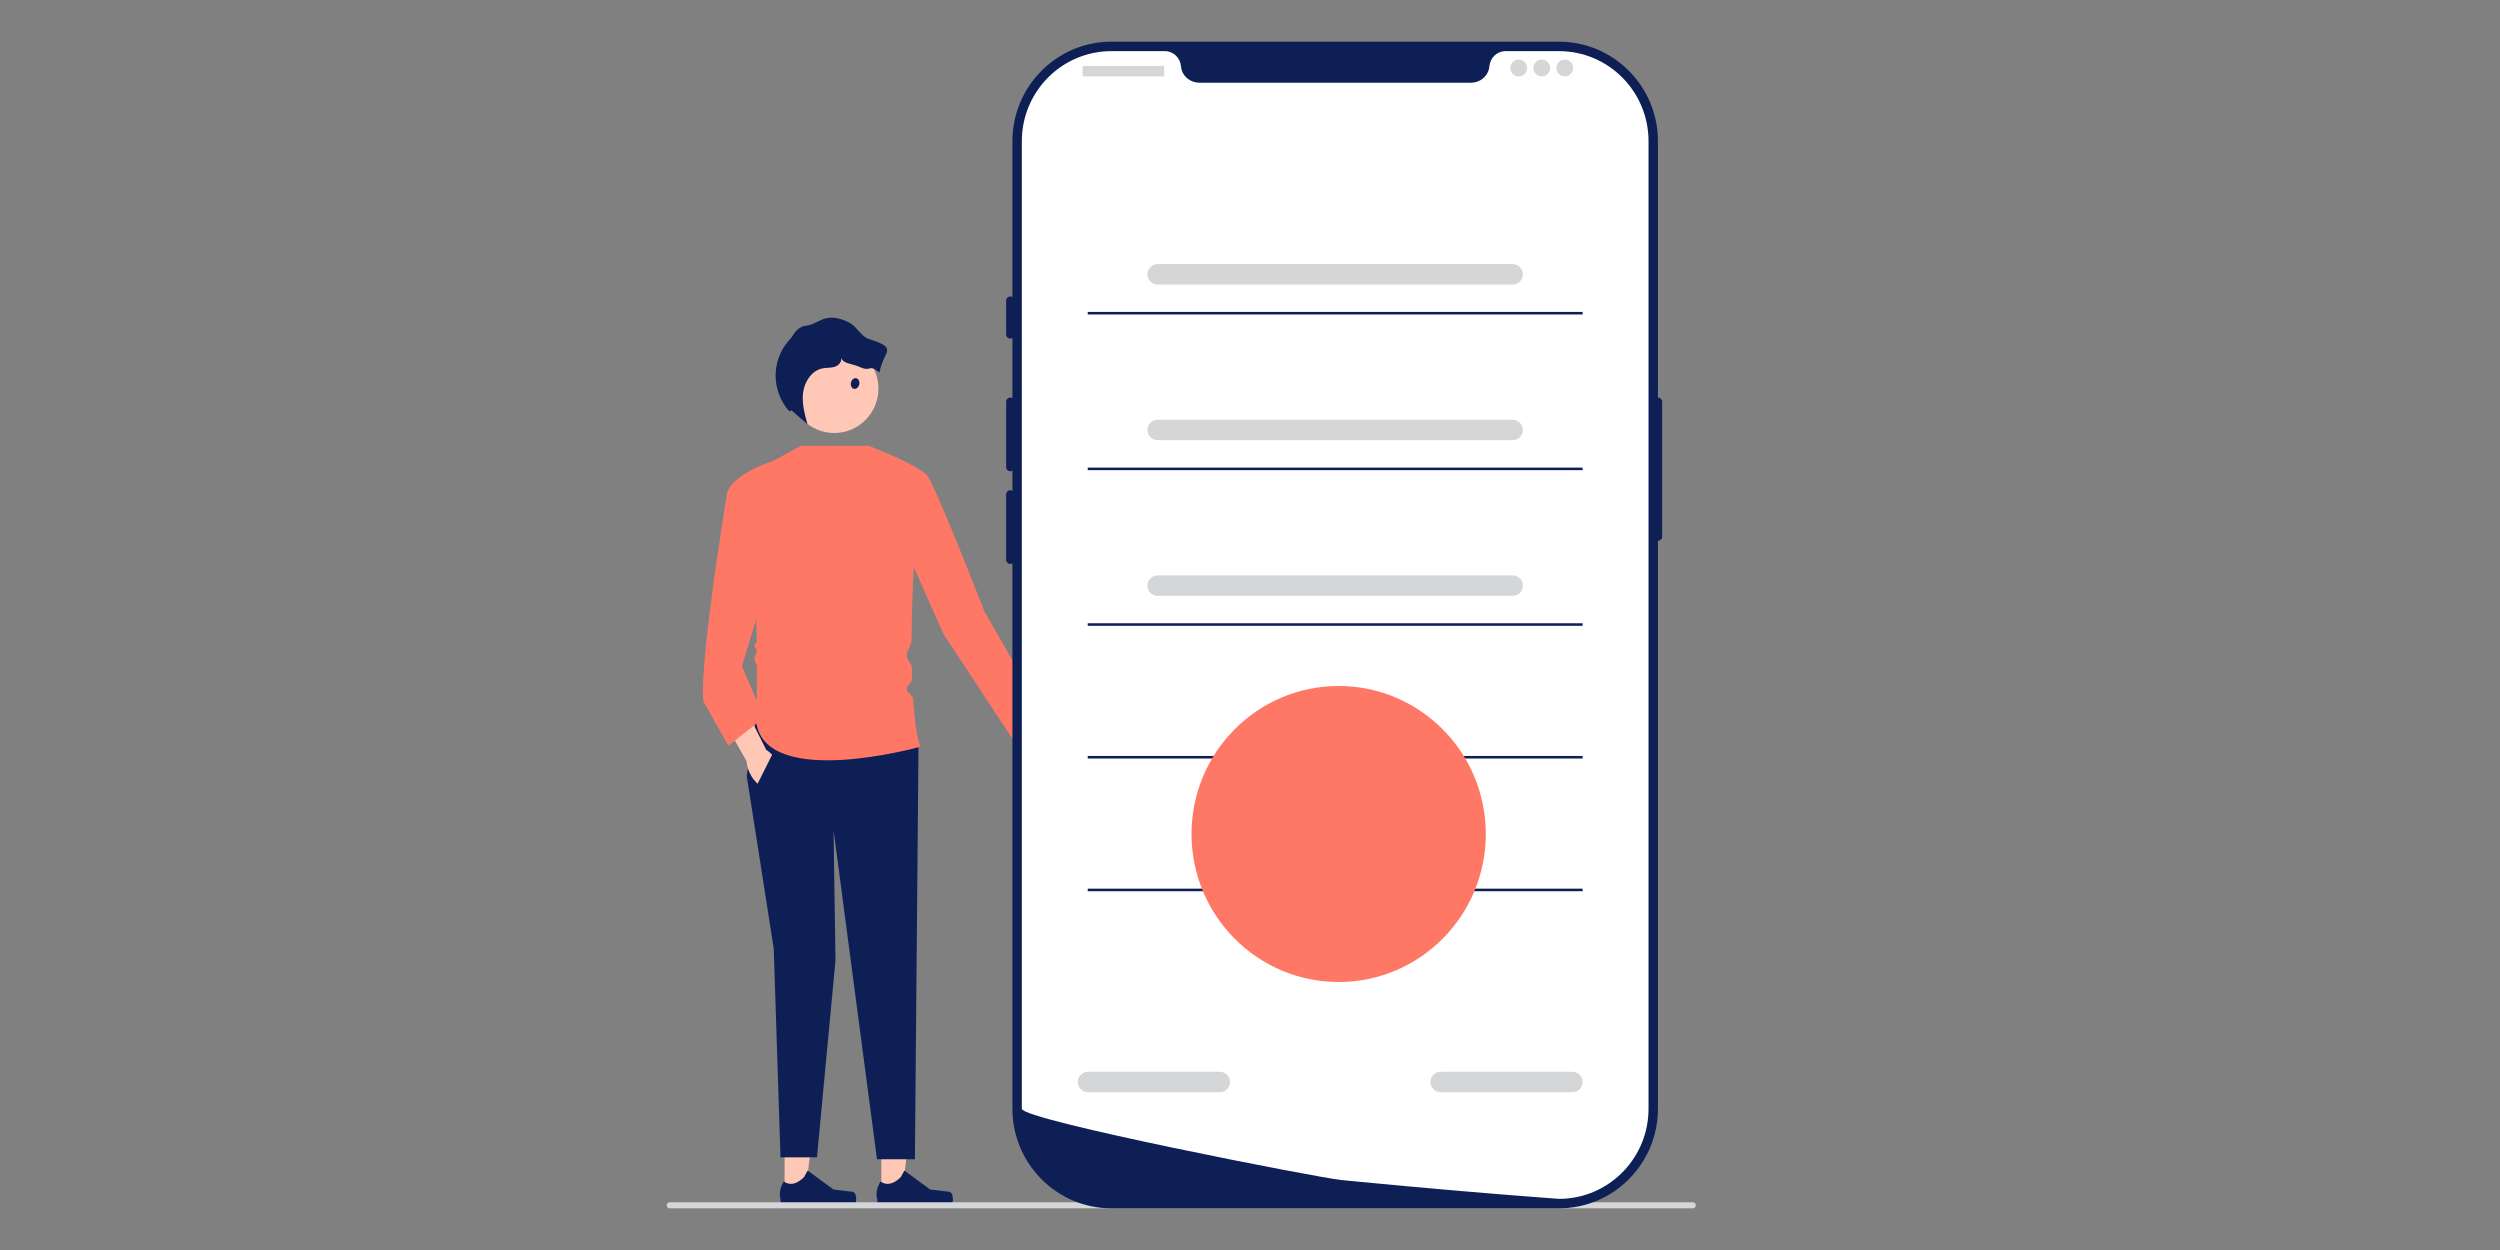<svg width="600" height="300" xmlns="http://www.w3.org/2000/svg">

 <rect width="100%" height="100%" fill="#808080" stroke="none"/>

 <g>
  <title>Layer 1</title>
  <g>
   <path fill="#FFC8B6" d="m254.699,181.484c1.403,2.733 1.14,5.677 -0.59,6.576c-1.729,0.898 -4.268,-0.589 -5.672,-3.322c-0.614,-1.197 -0.909,-2.433 -0.901,-3.521l-5.803,-11.657l5.496,-2.622l5.138,11.769c0.886,0.623 1.718,1.581 2.333,2.777z"/>
   <path fill="#FFC8B6" d="m211.514,286.658l4.948,-0.001l2.354,-19.197l-7.303,0l0.001,19.198z"/>
   <path fill="#0E1F55" d="m228.466,286.545c0.154,0.261 0.235,1.103 0.235,1.407c0,0.933 -0.752,1.689 -1.679,1.689l-15.323,0c-0.633,0 -1.146,-0.516 -1.146,-1.152l0,-0.642c0,0 -0.758,-1.929 0.803,-4.306c0,0 1.94,1.861 4.838,-1.054l0.855,-1.557l6.187,4.551l3.429,0.424c0.75,0.093 1.415,-0.014 1.801,0.64l0,0z"/>
   <path fill="#FFC8B6" d="m188.301,286.658l4.948,-0.001l2.354,-19.197l-7.303,0l0.001,19.198z"/>
   <path fill="#0E1F55" d="m205.253,286.545c0.154,0.261 0.235,1.103 0.235,1.407c0,0.933 -0.752,1.689 -1.679,1.689l-15.323,0c-0.633,0 -1.146,-0.516 -1.146,-1.152l0,-0.642c0,0 -0.758,-1.929 0.803,-4.306c0,0 1.94,1.861 4.838,-1.054l0.855,-1.557l6.187,4.551l3.429,0.424c0.75,0.093 1.415,-0.014 1.801,0.64l0,0z"/>
   <path fill="#0E1F55" d="m181.297,173.39l-2.084,12.813l6.485,41.468l1.621,50.087l8.755,0l4.446,-47.292l-0.463,-31.217l10.422,78.975l9.098,0l0.861,-99.01l-39.141,-5.824z"/>
   <path fill="#FF7866" d="m192.182,106.994l16.391,0l14.181,8.387c-2.207,-0.564 -3.912,20.032 -3.97,38.231c-0.004,1.209 -1.195,2.6 -1.184,3.781c0.009,1.018 1.219,1.831 1.24,2.818c0.02,0.923 0.044,1.83 0.074,2.719c0.025,0.738 -1.347,1.715 -1.315,2.425c0.041,0.907 1.49,1.536 1.543,2.39c0.331,5.246 0.9,9.402 1.758,11.468c0,0 -36.593,10.251 -39.372,-5.591c0,0 0.159,-5.694 0.136,-13.557c-0.002,-0.697 -0.593,-1.33 -0.598,-2.06c-0.004,-0.542 0.579,-1.174 0.573,-1.731c-0.005,-0.459 -0.567,-0.864 -0.573,-1.331c-0.004,-0.278 0.549,-0.616 0.545,-0.898c-0.222,-14.952 -1.22,-33.795 -4.716,-38.664l15.286,-8.387l0,0z"/>
   <path fill="#FF7866" d="m208.394,106.994c0,0 10.621,3.882 13.991,6.975c1.791,1.644 13.801,32.629 13.801,32.629l16.681,29.223l-8.671,3.313l-17.738,-26.945l-7.875,-17.705l-10.191,-27.49l0,0z"/>
   <path fill="#FFC8B6" d="m186.365,182.59c1.549,2.652 1.445,5.606 -0.234,6.598c-1.678,0.991 -4.294,-0.355 -5.843,-3.007c-0.678,-1.161 -1.039,-2.38 -1.09,-3.467l-6.424,-11.322l5.346,-2.919l5.765,11.471c0.919,0.574 1.801,1.485 2.479,2.646z"/>
   <path fill="#FF7866" d="m189.867,121.438l-4.632,-10.716c0,0 -10.885,3.494 -10.885,8.619c0,0 -6.485,39.139 -5.558,48.923l6.022,10.717l8.569,-6.756l-5.327,-12.347l11.812,-38.44l0,0z"/>
   <path fill="#0E1F55" d="m180.34,191.06l5.464,-10.914l6.378,8.852l-5.741,5.591l-6.102,-3.529z"/>
   <path fill="#FFC8B6" d="m200.224,103.916c5.855,0 10.601,-4.774 10.601,-10.663c0,-5.889 -4.746,-10.663 -10.601,-10.663c-5.855,0 -10.601,4.774 -10.601,10.663c0,5.889 4.746,10.663 10.601,10.663z"/>
   <path fill="#0E1F55" d="m208.489,81.341c-1.842,-0.594 -2.714,-2.798 -4.399,-3.753c-1.864,-1.057 -4.093,-1.716 -6.148,-1.118c-1.261,0.367 -2.359,1.178 -3.621,1.541c-0.221,0.064 -0.453,0.107 -0.688,0.13c-1.357,0.13 -2.522,0.949 -3.2,2.138l-0.018,0.031c-0.398,0.685 -0.964,1.253 -1.466,1.865c-1.833,2.234 -2.825,5.137 -2.804,8.034c0.022,3.113 1.213,6.205 3.283,8.52l0.529,-0.245c1.278,1.11 2.555,2.22 3.833,3.33c-0.695,-2.524 -1.397,-5.136 -1.029,-7.728c0.368,-2.592 2.101,-5.179 4.657,-5.679c0.967,-0.189 1.986,-0.075 2.925,-0.375c0.939,-0.301 1.803,-1.271 1.481,-2.207c0.581,1.545 2.748,1.454 4.24,2.145c3.339,1.547 2.117,-0.844 5.015,1.431c0.979,-5.457 4.729,-5.701 -2.587,-8.058l0,0z"/>
   <path fill="#D4D6D8" d="m160,289.271c0,0.404 0.323,0.729 0.725,0.729l245.55,0c0.402,0 0.725,-0.325 0.725,-0.729c0,-0.404 -0.323,-0.729 -0.725,-0.729l-245.55,0c-0.402,0 -0.725,0.325 -0.725,0.729z"/>
   <path fill="#0E1F55" d="m374.152,290l-107.419,0c-13.098,0 -23.755,-10.719 -23.755,-23.894l0,-232.212c0,-13.175 10.656,-23.894 23.755,-23.894l107.419,0c13.098,0 23.754,10.719 23.754,23.894l0,232.212c0,13.175 -10.656,23.894 -23.754,23.894l0,0z"/>
   <path fill="#0E1F55" d="m397.907,95.415c-0.554,0 -1.005,0.453 -1.005,1.011l0,32.346c0,0.558 0.451,1.011 1.005,1.011c0.554,0 1.005,-0.453 1.005,-1.011l0,-32.346c0,-0.557 -0.451,-1.011 -1.005,-1.011z"/>
   <path fill="white" d="m395.646,33.894l0,232.208c0,11.468 -8.874,20.848 -20.094,21.576l-0.005,0c-0.165,0.01 -0.331,0.02 -0.502,0.025c-0.297,0.015 -0.593,0.021 -0.894,0.021c0,0 -1.106,-0.081 -3.126,-0.233c-2.04,-0.152 -5.009,-0.379 -8.712,-0.677c-1.111,-0.086 -2.281,-0.182 -3.518,-0.283c-2.462,-0.202 -5.165,-0.425 -8.064,-0.678c-1.156,-0.096 -2.351,-0.202 -3.572,-0.308c-6.241,-0.541 -13.23,-1.172 -20.601,-1.89c-1.246,-0.116 -2.502,-0.238 -3.768,-0.364c-0.332,-0.035 -0.669,-0.066 -1.005,-0.101c-5.256,-0.521 -76.545,-14.379 -76.545,-17.088l0,-232.208c0,-11.943 9.622,-21.622 21.495,-21.622l12.833,0c2.05,0 3.698,1.607 3.874,3.664c0.015,0.136 0.03,0.273 0.055,0.409c0.372,2.067 2.256,3.508 4.346,3.508l65.199,0c2.091,0 3.975,-1.44 4.347,-3.508c0.025,-0.136 0.04,-0.273 0.055,-0.409c0.176,-2.057 1.824,-3.664 3.874,-3.664l12.833,0c11.873,0 21.495,9.679 21.495,21.622l0,0z"/>
   <path fill="#0E1F55" d="m242.478,71.156c-0.554,0 -1.005,0.453 -1.005,1.011l0,8.087c0,0.557 0.451,1.011 1.005,1.011c0.554,0 1.005,-0.453 1.005,-1.011l0,-8.087c0,-0.557 -0.451,-1.011 -1.005,-1.011z"/>
   <path fill="#0E1F55" d="m242.478,95.415c-0.554,0 -1.005,0.453 -1.005,1.011l0,15.668c0,0.557 0.451,1.011 1.005,1.011c0.554,0 1.005,-0.454 1.005,-1.011l0,-15.668c0,-0.557 -0.451,-1.011 -1.005,-1.011z"/>
   <path fill="#0E1F55" d="m242.478,117.653c-0.554,0 -1.005,0.454 -1.005,1.011l0,15.668c0,0.557 0.451,1.011 1.005,1.011c0.554,0 1.005,-0.454 1.005,-1.011l0,-15.668c0,-0.557 -0.451,-1.011 -1.005,-1.011z"/>
   <path fill="#D4D6D8" d="m279.218,15.812l-19.218,0c-0.104,0 -0.188,0.085 -0.188,0.19l0,2.147c0,0.105 0.084,0.19 0.188,0.19l19.218,0c0.105,0 0.189,-0.085 0.189,-0.19l0,-2.147c0,-0.105 -0.084,-0.19 -0.189,-0.19z"/>
   <path fill="#D4D6D8" d="m364.494,18.339c1.11,0 2.01,-0.905 2.01,-2.022c0,-1.117 -0.9,-2.022 -2.01,-2.022c-1.11,0 -2.01,0.905 -2.01,2.022c0,1.117 0.9,2.022 2.01,2.022z"/>
   <path fill="#D4D6D8" d="m370.021,18.339c1.11,0 2.009,-0.905 2.009,-2.022c0,-1.117 -0.899,-2.022 -2.009,-2.022c-1.11,0 -2.01,0.905 -2.01,2.022c0,1.117 0.9,2.022 2.01,2.022z"/>
   <path fill="#D4D6D8" d="m375.548,18.339c1.11,0 2.01,-0.905 2.01,-2.022c0,-1.117 -0.9,-2.022 -2.01,-2.022c-1.11,0 -2.01,0.905 -2.01,2.022c0,1.117 0.9,2.022 2.01,2.022z"/>
   <path fill="#D4D6D8" d="m363.064,68.281l-85.242,0c-1.343,0 -2.435,-1.099 -2.435,-2.45c0,-1.351 1.092,-2.45 2.435,-2.45l85.242,0c1.343,0 2.435,1.099 2.435,2.45c0,1.351 -1.092,2.45 -2.435,2.45z"/>
   <path fill="#D4D6D8" d="m377.396,262.122l-31.661,0c-1.343,0 -2.435,-1.099 -2.435,-2.45c0,-1.35 1.092,-2.449 2.435,-2.449l31.661,0c1.343,0 2.436,1.099 2.436,2.449c0,1.351 -1.093,2.45 -2.436,2.45z"/>
   <path fill="#D4D6D8" d="m292.764,262.122l-31.662,0c-1.342,0 -2.435,-1.099 -2.435,-2.45c0,-1.35 1.093,-2.449 2.435,-2.449l31.662,0c1.343,0 2.435,1.099 2.435,2.449c0,1.351 -1.092,2.45 -2.435,2.45z"/>
   <path fill="#0E1F55" d="m379.833,74.863l-118.779,0l0,0.612l118.779,0l0,-0.612z"/>
   <path fill="#D4D6D8" d="m363.064,105.641l-85.242,0c-1.343,0 -2.435,-1.099 -2.435,-2.45c0,-1.351 1.092,-2.45 2.435,-2.45l85.242,0c1.343,0 2.435,1.099 2.435,2.45c0,1.351 -1.092,2.45 -2.435,2.45z"/>
   <path fill="#0E1F55" d="m379.833,112.224l-118.779,0l0,0.612l118.779,0l0,-0.612z"/>
   <path fill="#D4D6D8" d="m363.064,143l-85.242,0c-1.343,0 -2.435,-1.099 -2.435,-2.45c0,-1.35 1.092,-2.449 2.435,-2.449l85.242,0c1.343,0 2.435,1.099 2.435,2.449c0,1.351 -1.092,2.45 -2.435,2.45z"/>
   <path fill="#0E1F55" d="m379.833,149.583l-118.779,0l0,0.612l118.779,0l0,-0.612z"/>
   <path fill="#0E1F55" d="m379.833,181.43l-118.779,0l0,0.612l118.779,0l0,-0.612z"/>
   <path fill="#0E1F55" d="m379.833,213.278l-118.779,0l0,0.613l118.779,0l0,-0.613z"/>
   <path fill="#FF7866" d="m321.278,235.681c19.504,0 35.315,-15.904 35.315,-35.523c0,-19.618 -15.811,-35.522 -35.315,-35.522c-19.503,0 -35.314,15.904 -35.314,35.522c0,19.619 15.811,35.523 35.314,35.523z"/>
   <path fill="#0E1F55" d="m204.906,93.311c0.542,0.149 1.12,-0.298 1.298,-0.994c0.178,-0.697 -0.124,-1.385 -0.667,-1.534c-0.547,-0.148 -1.126,0.296 -1.3,0.993c-0.177,0.698 0.128,1.385 0.669,1.535z"/>
  </g>
 </g>
</svg>